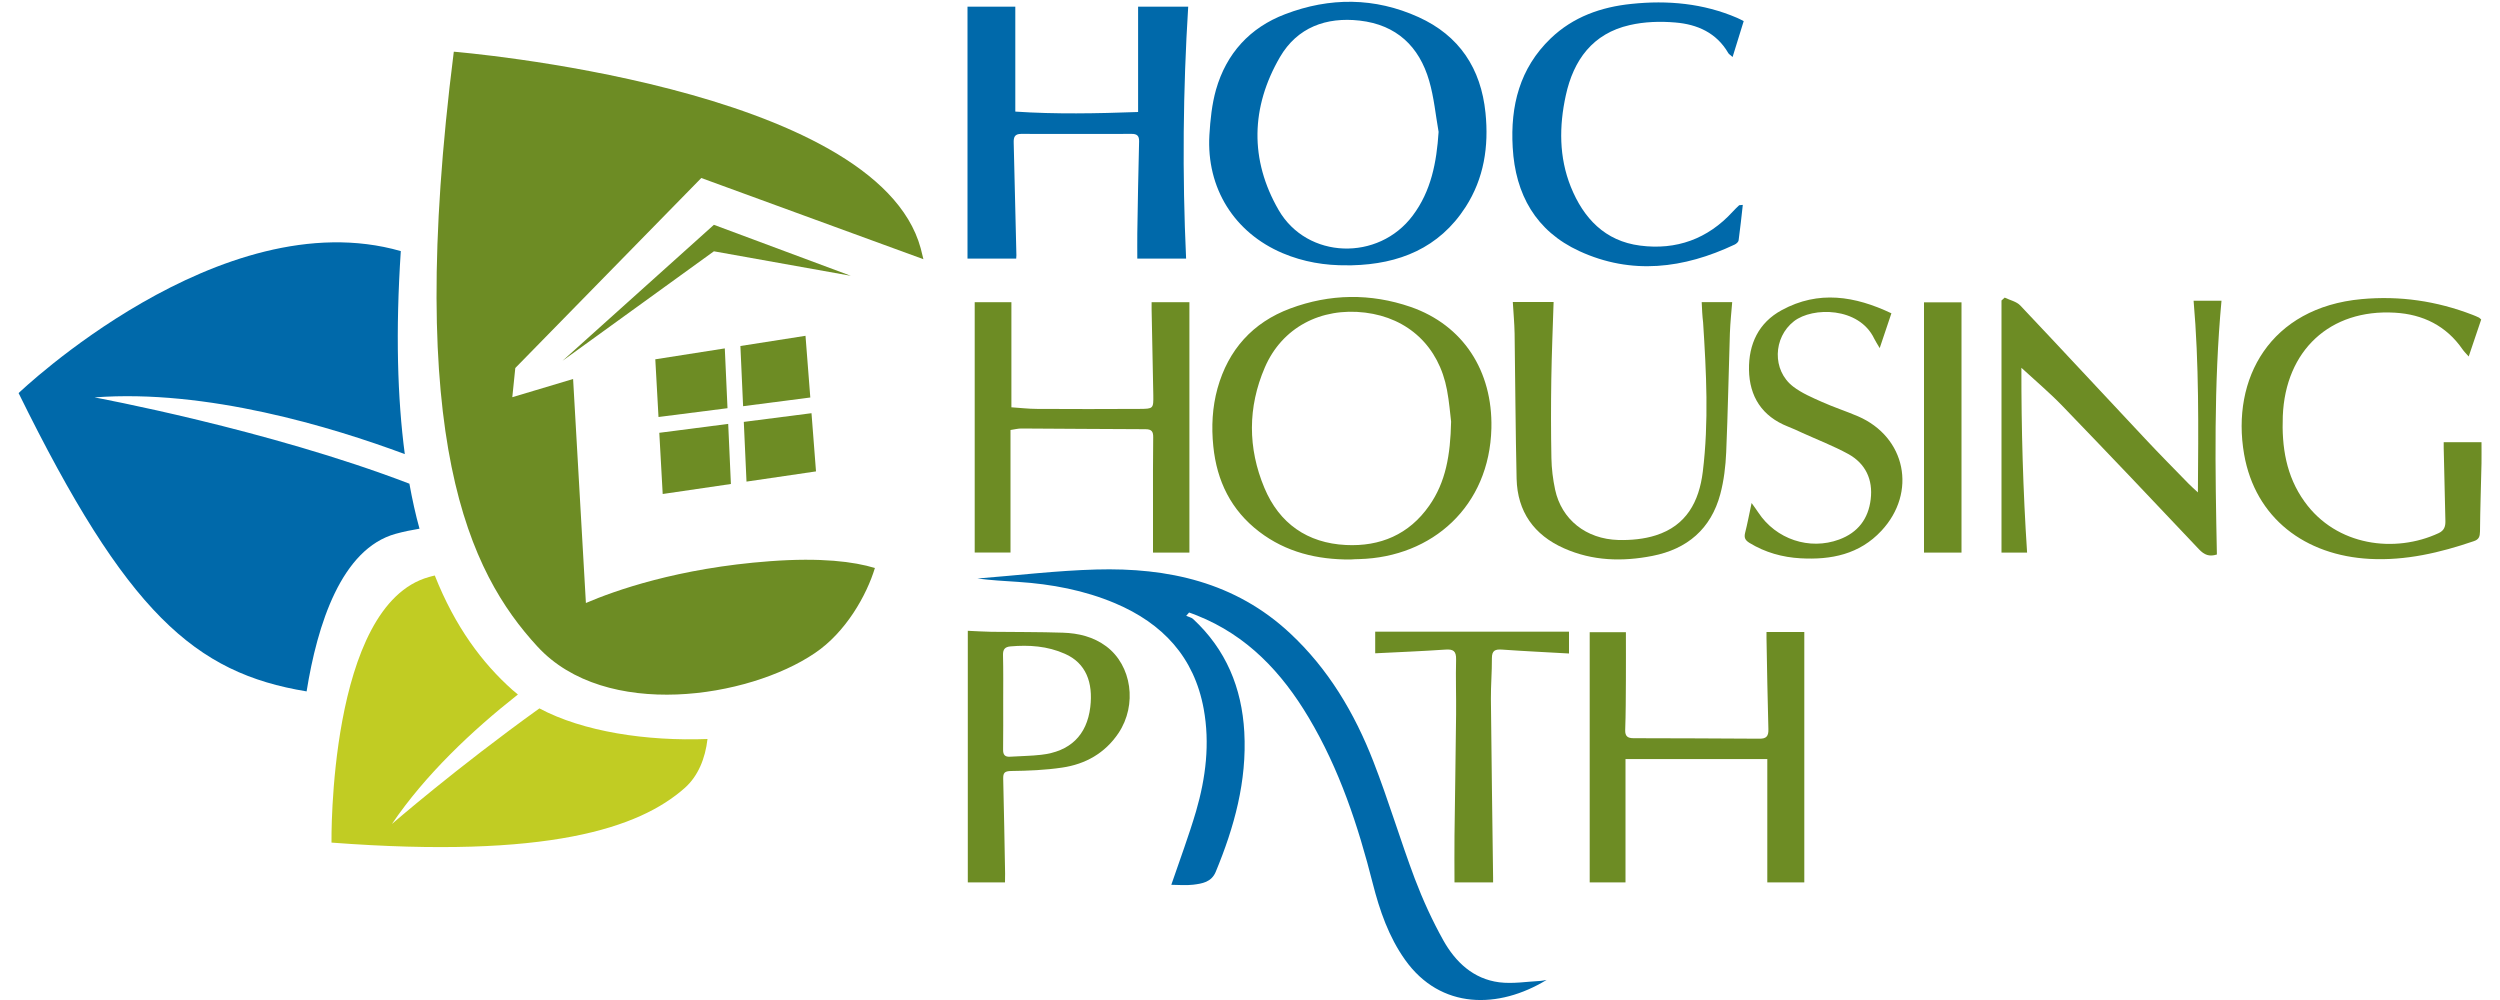<?xml version="1.0" encoding="utf-8"?>
<!-- Generator: Adobe Illustrator 25.2.0, SVG Export Plug-In . SVG Version: 6.00 Build 0)  -->
<svg version="1.1" id="Layer_1" xmlns="http://www.w3.org/2000/svg" xmlns:xlink="http://www.w3.org/1999/xlink" x="0px" y="0px"
	 viewBox="0 0 250 100" style="enable-background:new 0 0 250 100;" xml:space="preserve">
<style type="text/css">
	.st0{fill:#0069AA;}
	.st1{fill:#6D8C24;}
	.st2{fill:#C1CC23;}
</style>
<g>
	<path class="st0" d="M117.13,88.48c0.86-2.52,1.76-4.92,2.48-7.37c0.97-3.34,1.39-6.76,0.76-10.22c-0.95-5.19-4.11-8.55-8.85-10.56
		c-3.1-1.31-6.36-1.92-9.7-2.14c-1.35-0.09-2.71-0.16-4.08-0.34c3.96-0.31,7.91-0.79,11.87-0.9c7.19-0.2,13.91,1.26,19.39,6.37
		c3.84,3.58,6.45,7.98,8.33,12.81c1.51,3.87,2.69,7.86,4.15,11.74c0.8,2.11,1.75,4.19,2.85,6.16c1.22,2.18,3.01,3.87,5.6,4.2
		c1.35,0.17,2.75-0.07,4.12-0.14c0.16-0.01,0.33-0.05,0.61-0.1c-4.78,2.92-10.6,3-14.16-2.02c-1.63-2.3-2.53-4.91-3.22-7.61
		c-1.47-5.79-3.33-11.43-6.41-16.6c-2.69-4.52-6.15-8.21-11.16-10.21c-0.26-0.11-0.53-0.2-0.8-0.3c-0.1,0.11-0.2,0.22-0.29,0.33
		c0.23,0.11,0.51,0.16,0.69,0.32c3.29,3.05,4.87,6.87,5.12,11.3c0.27,4.91-1,9.51-2.86,13.99c-0.43,1.03-1.36,1.17-2.25,1.28
		C118.59,88.56,117.85,88.48,117.13,88.48z"/>
	<path class="st0" d="M134.74,26.53c-2.24,0.03-4.41-0.34-6.47-1.21c-4.84-2.05-7.64-6.51-7.33-11.82c0.09-1.52,0.25-3.07,0.66-4.53
		c1.04-3.63,3.39-6.21,6.91-7.55c4.46-1.71,8.97-1.69,13.34,0.29c4.08,1.85,6.25,5.13,6.7,9.58c0.34,3.36-0.15,6.55-1.99,9.41
		c-2.65,4.11-6.65,5.72-11.38,5.83C135.04,26.53,134.89,26.53,134.74,26.53z M143.86,13.19c-0.3-1.7-0.46-3.45-0.94-5.1
		c-1-3.46-3.28-5.61-6.95-6.03c-3.35-0.38-6.24,0.68-7.97,3.64c-2.92,5.02-3.04,10.28-0.14,15.3c2.86,4.94,9.99,5.14,13.41,0.56
		C143.12,19.1,143.66,16.23,143.86,13.19z"/>
	<path class="st0" d="M113.81,11.2c0-3.61,0-7.08,0-10.53c1.66,0,3.33,0,5.01,0c-0.52,8.33-0.6,16.73-0.21,25.19
		c-1.55,0-3.17,0-4.88,0c0-0.84-0.01-1.69,0-2.53c0.05-3.07,0.1-6.14,0.18-9.21c0.01-0.57-0.25-0.73-0.73-0.73
		c-3.69,0-7.38,0.01-11.07,0c-0.65,0-0.76,0.34-0.74,0.9c0.1,3.75,0.18,7.49,0.27,11.24c0,0.11-0.01,0.22-0.02,0.33
		c-1.62,0-3.19,0-4.87,0c0-8.39,0-16.8,0-25.19c1.56,0,3.22,0,4.78,0c0,3.43,0,6.87,0,10.49C105.55,11.43,109.67,11.35,113.81,11.2z
		"/>
	<path class="st1" d="M135.05,55.95c-3.33,0.02-6.45-0.73-9.13-2.78c-2.81-2.15-4.24-5.06-4.59-8.55c-0.2-1.95-0.1-3.89,0.42-5.78
		c1.08-3.87,3.52-6.59,7.27-7.99c3.97-1.48,8.03-1.54,12.04-0.16c5.27,1.83,8.21,6.41,8.08,12.12c-0.18,7.82-5.91,12.9-13.21,13.1
		C135.63,55.91,135.34,55.93,135.05,55.95z M145.11,42.16c-0.09-0.71-0.18-1.95-0.41-3.16c-0.81-4.34-3.87-7.21-8.19-7.74
		c-4.42-0.54-8.31,1.49-10.03,5.49c-1.71,3.97-1.71,8.06-0.04,12.04c1.49,3.56,4.3,5.52,8.15,5.71c3.42,0.17,6.31-1.04,8.33-3.93
		C144.58,48.21,145.04,45.5,145.11,42.16z"/>
	<path class="st1" d="M115.3,55.26c0-1.67,0-3.31,0-4.96c0-2.19-0.01-4.37,0.02-6.56c0.01-0.6-0.16-0.82-0.79-0.82
		c-4.13-0.01-8.26-0.05-12.39-0.07c-0.34,0-0.69,0.09-1.09,0.15c0,4.12,0,8.18,0,12.25c-1.29,0-2.5,0-3.58,0c0-8.36,0-16.71,0-25.03
		c1.24,0,2.44,0,3.67,0c0,3.44,0,6.91,0,10.51c0.83,0.05,1.7,0.16,2.56,0.16c3.43,0.02,6.85,0.02,10.28,0
		c1.35-0.01,1.37-0.03,1.35-1.38c-0.05-2.86-0.11-5.72-0.17-8.58c0-0.23,0-0.46,0-0.71c1.32,0,2.57,0,3.78,0c0,8.32,0,16.68,0,25.04
		C117.65,55.26,116.46,55.26,115.3,55.26z"/>
	<path class="st1" d="M180.43,88.24c-1.3,0-2.49,0-3.7,0c0-4.06,0-8.11,0-12.33c-4.68,0-9.38,0-14.18,0c0,4.17,0,8.26,0,12.33
		c-1.3,0-2.5,0-3.58,0c0-8.31,0-16.64,0-25.02c1.21,0,2.43,0,3.62,0c0,1.61,0.01,3.21,0,4.82c-0.01,1.65-0.01,3.31-0.07,4.96
		c-0.02,0.64,0.26,0.82,0.84,0.82c4.19,0.01,8.39,0.02,12.58,0.05c0.69,0.01,0.92-0.25,0.9-0.94c-0.09-3.04-0.13-6.08-0.19-9.12
		c0-0.2,0-0.4,0-0.61c1.32,0,2.58,0,3.78,0C180.43,71.51,180.43,79.84,180.43,88.24z"/>
	<path class="st1" d="M200.47,29.76c0.53,0.26,1.18,0.39,1.56,0.79c4.18,4.42,8.31,8.88,12.47,13.31c1.43,1.53,2.91,3.02,4.37,4.52
		c0.22,0.23,0.46,0.43,0.92,0.86c0.05-6.55,0.12-12.84-0.43-19.17c0.94,0,1.81,0,2.79,0c-0.78,8.41-0.63,16.89-0.46,25.38
		c-0.76,0.24-1.25,0.05-1.8-0.53c-4.53-4.81-9.09-9.6-13.68-14.36c-1.27-1.31-2.67-2.49-4.07-3.78c-0.01,6.08,0.16,12.26,0.57,18.48
		c-0.89,0-1.78,0-2.56,0c0-8.37,0-16.79,0-25.21C200.26,29.95,200.37,29.85,200.47,29.76z"/>
	<path class="st1" d="M248.12,31.95c-0.41,1.21-0.8,2.37-1.25,3.7c-0.27-0.31-0.47-0.5-0.62-0.72c-1.63-2.36-3.97-3.5-6.75-3.66
		c-6.51-0.39-10.96,3.79-11.22,10.33c-0.12,3.09,0.33,6,2.17,8.56c3.2,4.47,9.07,5.18,13.42,3.15c0.55-0.26,0.68-0.66,0.67-1.2
		c-0.06-2.45-0.11-4.89-0.17-7.34c0-0.17,0-0.34,0-0.55c1.3,0,2.55,0,3.78,0c0,0.66,0.01,1.38,0,2.11
		c-0.05,2.27-0.13,4.54-0.15,6.81c-0.01,0.51-0.1,0.81-0.63,0.98c-3.37,1.15-6.8,1.96-10.39,1.77c-6.45-0.34-11.45-4.06-12.57-10.47
		c-1.31-7.56,2.61-14.67,11.75-15.51c3.83-0.35,7.51,0.19,11.09,1.57c0.22,0.08,0.44,0.18,0.65,0.28
		C247.96,31.79,248.02,31.87,248.12,31.95z"/>
	<path class="st0" d="M174.28,20.49c-0.14,1.24-0.26,2.39-0.42,3.55c-0.02,0.16-0.23,0.34-0.4,0.42c-5.09,2.4-10.3,3.06-15.53,0.65
		c-4.34-2-6.4-5.66-6.66-10.37c-0.24-4.15,0.69-7.91,3.8-10.9c2.25-2.16,5.05-3.14,8.07-3.45c3.62-0.38,7.19-0.06,10.58,1.4
		c0.19,0.08,0.37,0.18,0.65,0.32c-0.36,1.16-0.71,2.32-1.11,3.59c-0.23-0.21-0.37-0.28-0.43-0.39c-1.18-2.04-3.11-2.88-5.3-3.06
		c-1.51-0.13-3.09-0.08-4.56,0.26c-3.7,0.84-5.62,3.49-6.39,7.03c-0.67,3.07-0.69,6.17,0.5,9.14c1.27,3.15,3.42,5.43,6.93,5.88
		c3.62,0.47,6.76-0.66,9.26-3.39c0.2-0.22,0.41-0.42,0.62-0.62C173.92,20.5,173.99,20.52,174.28,20.49z"/>
	<path class="st1" d="M170.17,30.21c1.02,0,1.98,0,3.05,0c-0.08,0.99-0.19,2.03-0.23,3.08c-0.13,3.98-0.2,7.96-0.37,11.94
		c-0.06,1.4-0.23,2.83-0.59,4.18c-0.93,3.48-3.31,5.5-6.79,6.18c-3,0.59-5.99,0.51-8.84-0.76c-3-1.33-4.66-3.66-4.74-6.96
		c-0.11-4.84-0.13-9.68-0.2-14.52c-0.02-1.05-0.12-2.1-0.18-3.15c1.43,0,2.74,0,4.08,0c-0.08,2.56-0.19,5.14-0.23,7.73
		c-0.04,2.63-0.04,5.26,0.01,7.88c0.02,1.05,0.15,2.12,0.37,3.15c0.64,2.98,3.08,4.95,6.34,5.04c1.24,0.03,2.56-0.09,3.74-0.47
		c3.04-0.97,4.32-3.35,4.69-6.36c0.61-4.98,0.35-9.95,0.03-14.93C170.23,31.58,170.2,30.91,170.17,30.21z"/>
	<path class="st1" d="M100.5,88.24c-1.28,0-2.47,0-3.72,0c0-8.33,0-16.69,0-25.16c0.78,0.03,1.56,0.09,2.35,0.1
		c2.39,0.03,4.78,0.01,7.17,0.09c1.55,0.05,3.04,0.41,4.32,1.36c2.56,1.91,3.12,5.85,1.23,8.68c-1.35,2.01-3.31,3.11-5.64,3.45
		c-1.68,0.25-3.4,0.32-5.1,0.34c-0.67,0.01-0.8,0.2-0.79,0.78c0.08,3.16,0.13,6.31,0.19,9.47C100.5,87.64,100.5,87.93,100.5,88.24z
		 M100.32,70.17c0,1.59,0.01,3.18-0.01,4.78c-0.01,0.53,0.18,0.76,0.72,0.72c1.03-0.07,2.06-0.07,3.08-0.19
		c2.87-0.32,4.58-1.93,4.92-4.78c0.29-2.43-0.42-4.39-2.54-5.32c-1.75-0.78-3.58-0.9-5.45-0.74c-0.53,0.05-0.75,0.28-0.74,0.85
		C100.34,67.04,100.32,68.6,100.32,70.17z"/>
	<path class="st1" d="M189.14,31.33c-0.4,1.19-0.75,2.23-1.17,3.48c-0.25-0.43-0.42-0.68-0.55-0.95c-1.52-3.18-6.16-3.18-8.02-1.74
		c-2.1,1.63-2.2,4.92-0.08,6.54c0.85,0.65,1.88,1.09,2.87,1.53c1.18,0.53,2.42,0.93,3.61,1.44c4.79,2.07,5.92,7.61,2.34,11.45
		c-2.2,2.36-5.03,2.92-8.08,2.75c-1.81-0.1-3.54-0.58-5.11-1.54c-0.42-0.26-0.56-0.51-0.44-1c0.23-0.9,0.4-1.82,0.65-2.99
		c0.3,0.43,0.5,0.68,0.67,0.95c1.77,2.68,5.12,3.8,8.09,2.7c1.87-0.69,2.92-2.07,3.15-4.02c0.24-1.97-0.51-3.58-2.26-4.54
		c-1.47-0.8-3.05-1.41-4.57-2.1c-0.48-0.22-0.96-0.45-1.46-0.64c-2.58-1.02-3.84-3-3.88-5.68c-0.04-2.55,0.95-4.7,3.28-5.96
		C181.86,29.01,185.49,29.6,189.14,31.33z"/>
	<path class="st1" d="M137.52,65.33c0-0.67,0-1.4,0-2.16c6.44,0,12.88,0,19.38,0c0,0.7,0,1.45,0,2.18
		c-2.23-0.13-4.46-0.23-6.68-0.39c-0.7-0.05-1.03,0.08-1.03,0.86c0.01,1.36-0.11,2.71-0.1,4.07c0.06,5.96,0.14,11.92,0.22,17.88
		c0,0.14,0,0.29,0,0.47c-1.34,0-2.64,0-3.86,0c0-1.56-0.02-3.12,0-4.67c0.05-4.04,0.12-8.09,0.16-12.13c0.02-1.83-0.05-3.66,0-5.49
		c0.02-0.86-0.29-1.05-1.09-0.99C142.21,65.12,139.89,65.21,137.52,65.33z"/>
	<path class="st1" d="M192.4,30.23c1.29,0,2.49,0,3.75,0c0,8.31,0,16.66,0,25.03c-1.28,0-2.55,0-3.75,0
		C192.4,46.9,192.4,38.55,192.4,30.23z"/>
	<g>
		<path class="st2" d="M53.94,70.84C45.64,76.8,39.19,82.4,39.19,82.4c3.34-4.92,7.99-9.32,12.6-12.95
			c-0.19-0.15-0.37-0.3-0.55-0.46c-3.01-2.68-5.73-6.31-7.76-11.44c-0.19,0.05-0.39,0.09-0.58,0.15c-10.1,2.8-9.75,26.56-9.75,26.56
			c21.63,1.64,30.77-1.44,35.31-5.45c1.35-1.19,2.07-2.97,2.29-4.91C64.68,74.13,58.33,73.18,53.94,70.84z"/>
		<g>
			<g>
				<polygon class="st1" points="72.75,40.82 72.48,34.84 65.53,35.93 65.85,41.7 				"/>
				<polygon class="st1" points="74.38,42.19 74.65,48.16 81.6,47.14 81.15,41.32 				"/>
				<polygon class="st1" points="74.31,40.62 81.03,39.75 80.55,33.58 74.04,34.6 				"/>
				<polygon class="st1" points="72.82,42.39 65.93,43.28 66.27,49.4 73.09,48.4 				"/>
			</g>
			<polygon class="st1" points="71.39,22.48 56.25,36.08 71.39,25.13 85.08,27.58 			"/>
			<path class="st1" d="M87.49,56.8c-2.1-0.64-5.39-1.06-10.49-0.68c-9.22,0.68-15.59,2.97-18.41,4.18L57.31,37.9l-6.08,1.82
				l0.3-2.92l18.6-19l22.21,8.12c-0.08-0.36-0.17-0.72-0.27-1.09C87.66,8.61,45.38,5.17,45.38,5.17
				C40.47,44,46.91,57.23,53.74,64.65c6.82,7.42,21.13,5.15,27.73,0.67C84.58,63.24,86.67,59.51,87.49,56.8z"/>
		</g>
		<path class="st0" d="M40.94,48.37c-14.15-5.43-31.49-8.63-31.49-8.63c11.19-0.85,23.72,2.95,31.03,5.67
			c-0.74-5.59-0.93-12.27-0.4-20.3c-18.02-5.17-38.22,14.2-38.22,14.2C12.67,61.3,19.47,67.3,30.66,69.14
			c1.07-6.68,3.47-14.26,8.91-15.76c0.8-0.22,1.59-0.38,2.38-0.51C41.56,51.47,41.23,49.97,40.94,48.37z"/>
	</g>
</g>
</svg>
